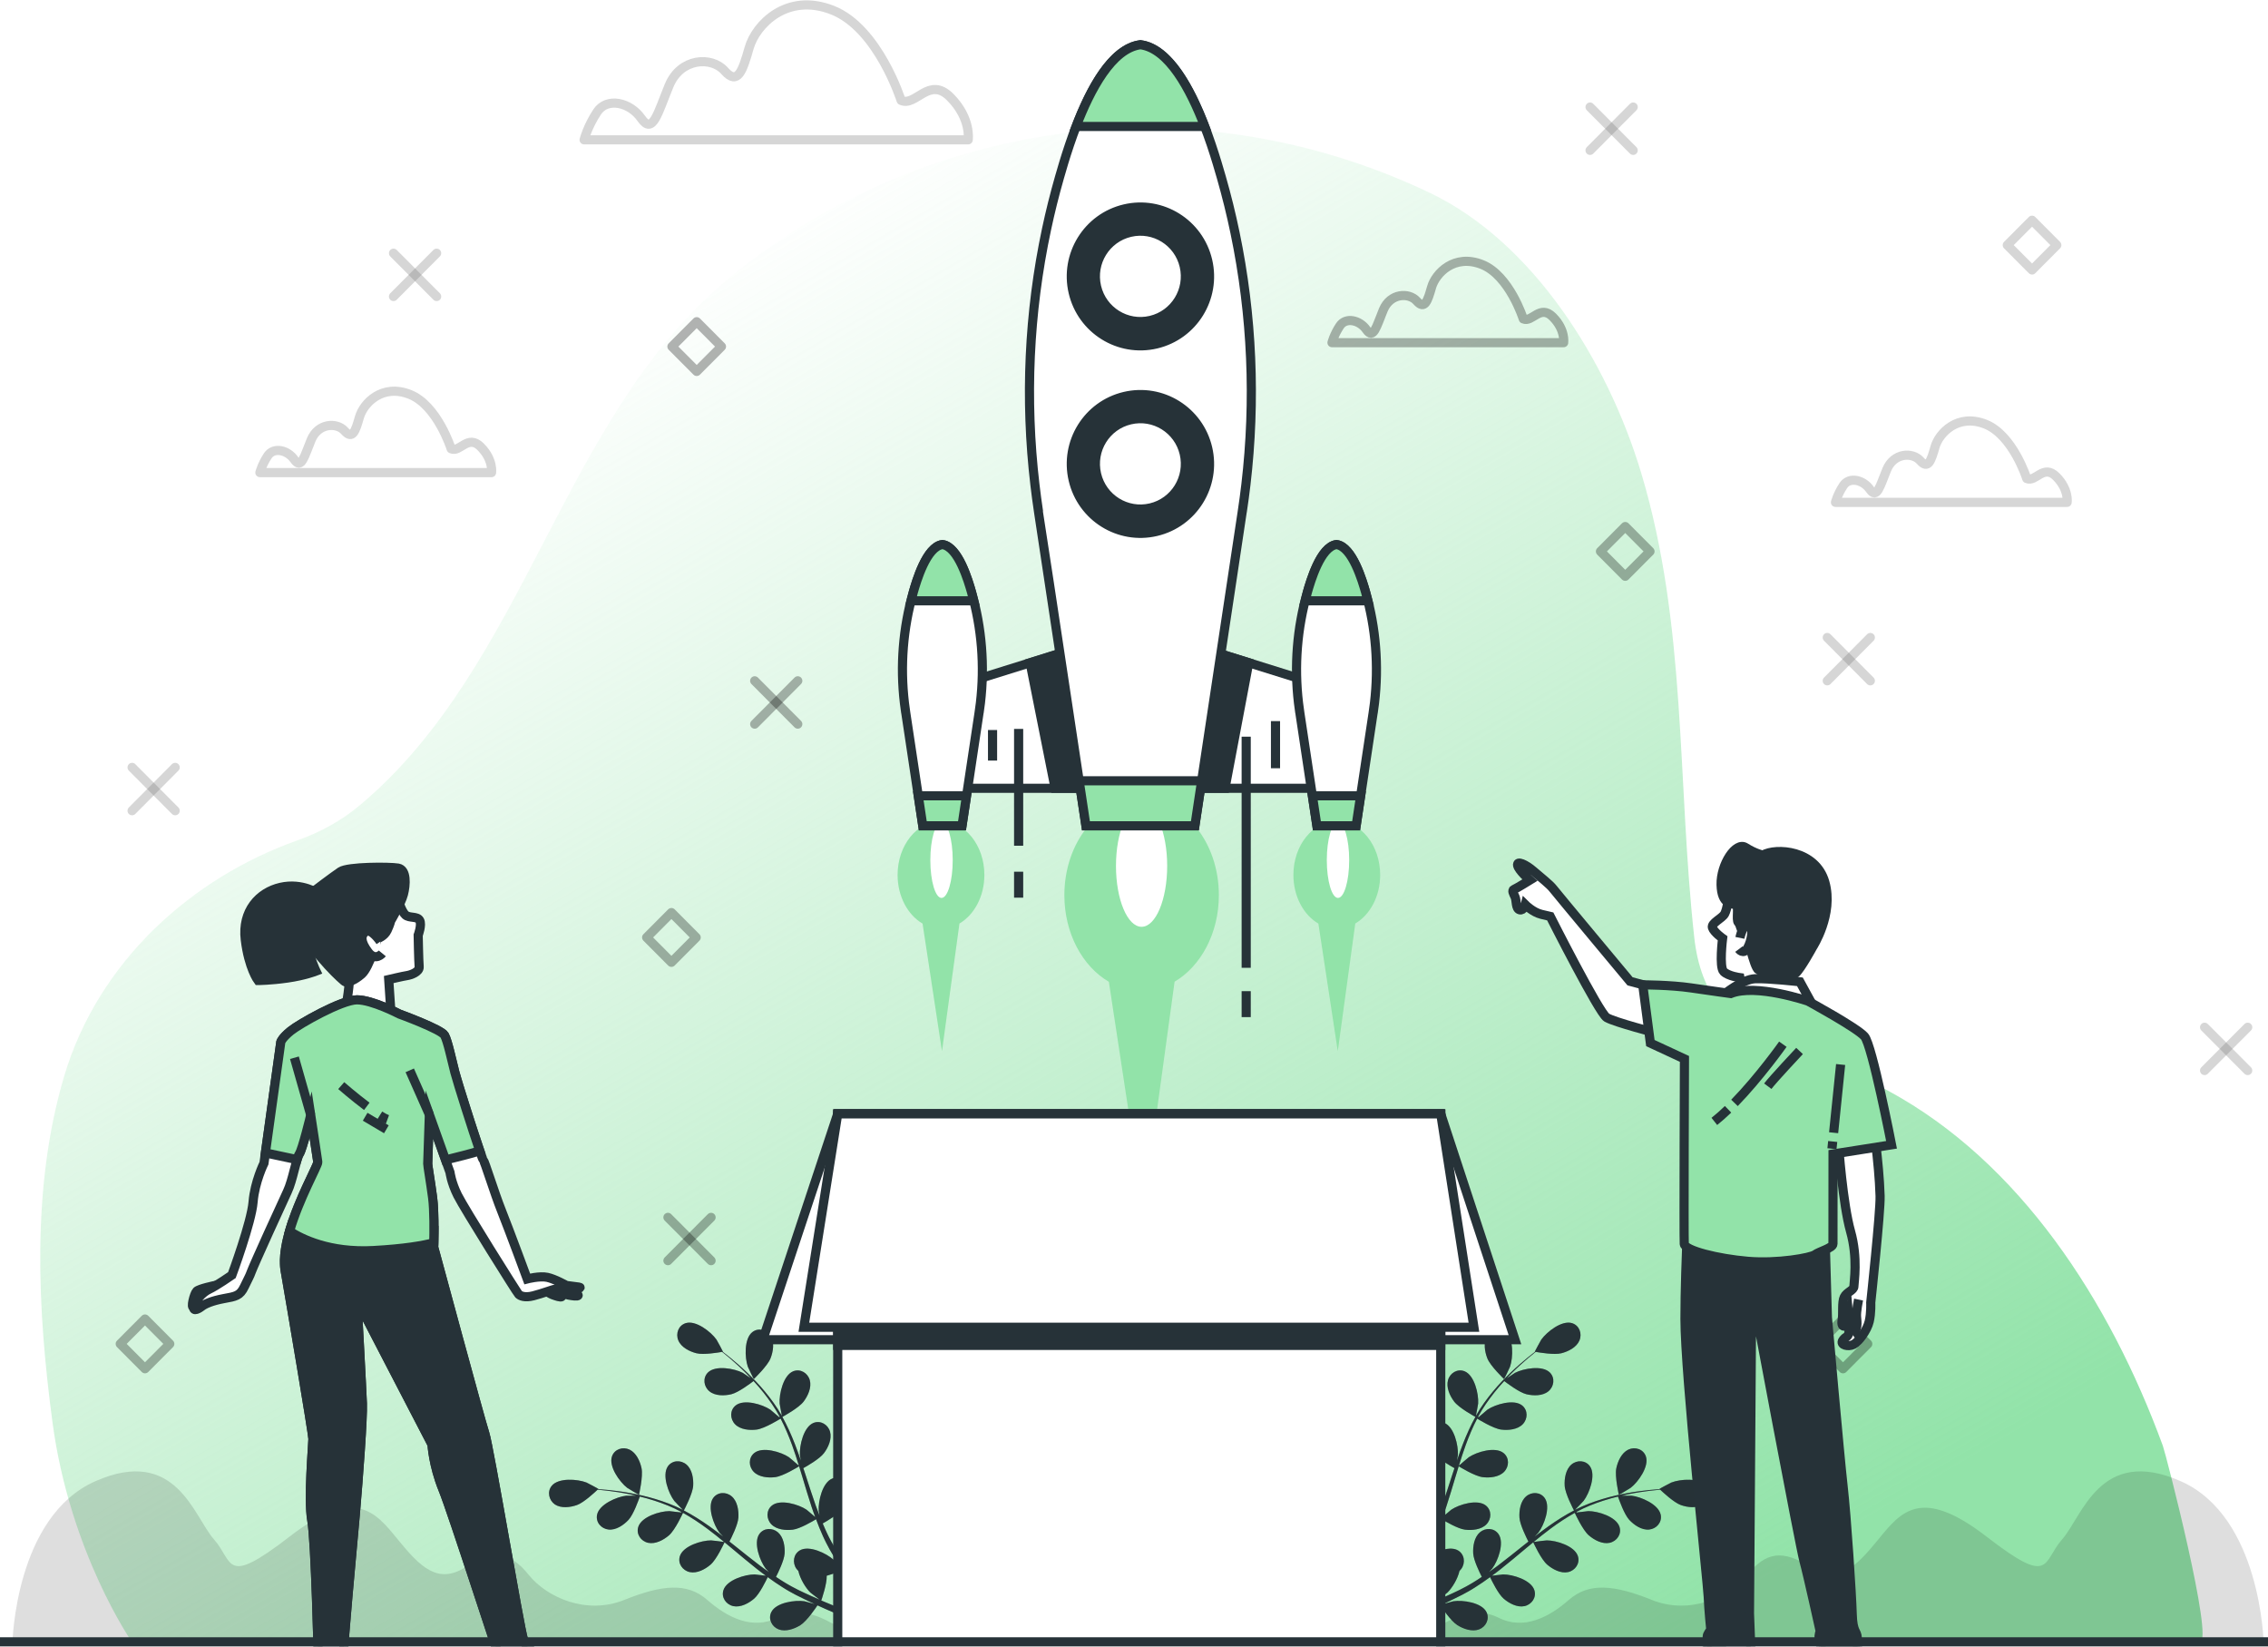 <svg width="248" height="180" viewBox="0 0 248 180" fill="none" xmlns="http://www.w3.org/2000/svg">
<g id="Frame" clip-path="url(#clip0_3717_3080)">
<g id="Group">
<path id="Vector" d="M5.744 155.517C4.087 143.119 3.422 129.865 6.98 117.769C10.729 105.026 21.076 95.942 32.464 91.888C34.992 90.986 37.276 89.766 39.386 87.994C57.557 72.746 61.358 45.838 79.362 30.706C89.882 21.864 102.772 16.417 115.916 14.629C129.617 12.765 143.762 15.056 156.404 21.108C167.574 26.455 175.77 39.383 179.478 51.761C184.464 68.398 183.379 85.381 185.265 102.501C186.678 115.341 198.04 114.673 206.505 119.263C220.867 127.05 230.668 142.145 236.502 158.053C236.853 159.012 242.118 179.482 240.557 179.482H14.415C14.415 179.482 7.644 169.718 5.744 155.517Z" fill="url(#paint0_linear_3717_3080)"/>
</g>
<path id="Vector_2" opacity="0.3" d="M49.334 49.063C49.334 49.063 47.825 44.3 44.805 43.112C41.785 41.92 39.74 44.086 39.306 45.6C38.873 47.114 38.552 48.088 37.69 47.114C36.828 46.14 34.778 46.248 34.024 48.088C33.27 49.928 32.945 51.334 32.191 50.255C31.437 49.172 29.929 48.849 29.279 49.824C28.634 50.798 28.417 51.664 28.417 51.664H53.749C53.749 51.664 53.966 50.259 52.562 48.849C51.166 47.44 50.304 49.494 49.334 49.063Z" stroke="#757575" stroke-miterlimit="10" stroke-linecap="round" stroke-linejoin="round"/>
<path id="Vector_3" opacity="0.3" d="M166.566 34.862C166.566 34.862 165.058 30.099 162.038 28.911C159.018 27.719 156.972 29.885 156.539 31.399C156.106 32.913 155.785 33.887 154.922 32.913C154.06 31.939 152.011 32.047 151.257 33.887C150.503 35.727 150.178 37.133 149.424 36.053C148.67 34.97 147.161 34.648 146.512 35.619C145.866 36.593 145.649 37.459 145.649 37.459H170.982C170.982 37.459 171.198 36.053 169.795 34.644C168.399 33.239 167.537 35.292 166.566 34.862Z" stroke="black" stroke-miterlimit="10" stroke-linecap="round" stroke-linejoin="round"/>
<path id="Vector_4" opacity="0.3" d="M221.62 52.316C221.62 52.316 220.112 47.553 217.092 46.365C214.072 45.173 212.026 47.34 211.593 48.853C211.16 50.367 210.839 51.342 209.977 50.367C209.114 49.393 207.065 49.502 206.311 51.342C205.557 53.182 205.232 54.587 204.478 53.508C203.724 52.425 202.216 52.103 201.566 53.077C200.92 54.051 200.704 54.917 200.704 54.917H226.036C226.036 54.917 226.253 53.512 224.849 52.103C223.453 50.694 222.591 52.751 221.62 52.316Z" stroke="#757575" stroke-miterlimit="10" stroke-linecap="round" stroke-linejoin="round"/>
<path id="Vector_5" opacity="0.3" d="M98.534 10.977C98.534 10.977 96.031 3.081 91.03 1.108C86.024 -0.864 82.631 2.723 81.917 5.236C81.203 7.748 80.666 9.363 79.238 7.748C77.81 6.133 74.413 6.315 73.162 9.363C71.91 12.411 71.373 14.746 70.125 12.95C68.874 11.154 66.371 10.619 65.3 12.233C64.23 13.848 63.873 15.285 63.873 15.285H105.87C105.87 15.285 106.227 12.954 103.905 10.619C101.582 8.283 100.143 11.694 98.534 10.977Z" stroke="#757575" stroke-miterlimit="10" stroke-linecap="round" stroke-linejoin="round"/>
<g id="Group_2">
<path id="Vector_6" opacity="0.13" d="M1.364 179.599C1.364 179.599 1.641 165.78 10.448 161.915C19.256 158.045 21.185 165.784 23.387 168.272C25.589 170.761 24.49 173.523 31.646 167.994C38.801 162.466 41.003 165.232 43.482 168.272C45.96 171.312 47.885 173.245 50.914 171.312C53.942 169.38 55.791 169.641 57.796 172.142C59.802 174.642 64.129 176.563 68.257 174.904C72.384 173.245 75.139 172.971 77.341 174.904C79.543 176.836 82.294 178.222 85.05 176.836C87.801 175.455 90.28 177.114 91.383 177.666C92.486 178.218 96.064 179.599 96.064 179.599H1.364Z" fill="black"/>
<path id="Vector_7" opacity="0.13" d="M247.521 179.599C247.521 179.599 247.244 165.78 238.436 161.915C229.628 158.045 227.699 165.784 225.497 168.272C223.295 170.761 224.394 173.523 217.239 167.994C210.083 162.466 207.882 165.232 205.403 168.272C202.924 171.312 200.999 173.245 197.971 171.312C194.943 169.38 193.094 169.641 191.088 172.142C189.083 174.642 184.755 176.563 180.628 174.904C176.501 173.245 173.745 172.971 171.543 174.904C169.341 176.836 166.59 178.222 163.835 176.836C161.083 175.455 158.604 177.114 157.501 177.666C156.398 178.218 152.821 179.599 152.821 179.599H247.521Z" fill="black"/>
</g>
<g id="Group_3">
<path id="Vector_8" opacity="0.3" d="M43.028 27.679L47.745 32.414" stroke="#757575" stroke-miterlimit="10" stroke-linecap="round" stroke-linejoin="round"/>
<path id="Vector_9" opacity="0.3" d="M47.745 27.679L43.028 32.414" stroke="#757575" stroke-miterlimit="10" stroke-linecap="round" stroke-linejoin="round"/>
</g>
<g id="Group_4">
<path id="Vector_10" opacity="0.3" d="M82.523 74.425L87.236 79.16" stroke="black" stroke-miterlimit="10" stroke-linecap="round" stroke-linejoin="round"/>
<path id="Vector_11" opacity="0.3" d="M87.236 74.425L82.523 79.16" stroke="black" stroke-miterlimit="10" stroke-linecap="round" stroke-linejoin="round"/>
</g>
<g id="Group_5">
<path id="Vector_12" opacity="0.3" d="M173.867 11.702L178.584 16.437" stroke="#757575" stroke-miterlimit="10" stroke-linecap="round" stroke-linejoin="round"/>
<path id="Vector_13" opacity="0.3" d="M178.584 11.702L173.867 16.437" stroke="#757575" stroke-miterlimit="10" stroke-linecap="round" stroke-linejoin="round"/>
</g>
<g id="Group_6">
<path id="Vector_14" opacity="0.3" d="M241.065 112.297L245.782 117.028" stroke="#757575" stroke-miterlimit="10" stroke-linecap="round" stroke-linejoin="round"/>
<path id="Vector_15" opacity="0.3" d="M245.782 112.297L241.065 117.028" stroke="#757575" stroke-miterlimit="10" stroke-linecap="round" stroke-linejoin="round"/>
</g>
<g id="Group_7">
<path id="Vector_16" opacity="0.3" d="M73.037 133.082L77.754 137.813" stroke="black" stroke-miterlimit="10" stroke-linecap="round" stroke-linejoin="round"/>
<path id="Vector_17" opacity="0.3" d="M77.754 133.082L73.037 137.813" stroke="black" stroke-miterlimit="10" stroke-linecap="round" stroke-linejoin="round"/>
</g>
<g id="Group_8">
<path id="Vector_18" opacity="0.3" d="M14.443 83.891L19.156 88.626" stroke="#757575" stroke-miterlimit="10" stroke-linecap="round" stroke-linejoin="round"/>
<path id="Vector_19" opacity="0.3" d="M19.156 83.891L14.443 88.626" stroke="#757575" stroke-miterlimit="10" stroke-linecap="round" stroke-linejoin="round"/>
</g>
<g id="Group_9">
<path id="Vector_20" opacity="0.3" d="M199.806 69.69L204.518 74.425" stroke="#757575" stroke-miterlimit="10" stroke-linecap="round" stroke-linejoin="round"/>
<path id="Vector_21" opacity="0.3" d="M204.518 69.69L199.806 74.425" stroke="#757575" stroke-miterlimit="10" stroke-linecap="round" stroke-linejoin="round"/>
</g>
<path id="Vector_22" opacity="0.3" d="M76.182 35.167L73.474 37.886L76.182 40.604L78.891 37.886L76.182 35.167Z" stroke="black" stroke-miterlimit="10" stroke-linecap="round" stroke-linejoin="round"/>
<path id="Vector_23" opacity="0.3" d="M177.715 57.56L175.006 60.279L177.715 62.998L180.423 60.279L177.715 57.56Z" stroke="black" stroke-miterlimit="10" stroke-linecap="round" stroke-linejoin="round"/>
<path id="Vector_24" opacity="0.3" d="M15.855 144.192L13.147 146.911L15.855 149.63L18.564 146.911L15.855 144.192Z" stroke="black" stroke-miterlimit="10" stroke-linecap="round" stroke-linejoin="round"/>
<path id="Vector_25" opacity="0.3" d="M73.418 99.761L70.71 102.48L73.418 105.199L76.126 102.48L73.418 99.761Z" stroke="black" stroke-miterlimit="10" stroke-linecap="round" stroke-linejoin="round"/>
<path id="Vector_26" opacity="0.3" d="M201.528 144.194L198.819 146.913L201.528 149.631L204.236 146.913L201.528 144.194Z" stroke="black" stroke-miterlimit="10" stroke-linecap="round" stroke-linejoin="round"/>
<path id="Vector_27" opacity="0.3" d="M222.199 24.075L219.49 26.794L222.199 29.513L224.907 26.794L222.199 24.075Z" stroke="#757575" stroke-miterlimit="10" stroke-linecap="round" stroke-linejoin="round"/>
<g id="Group_10">
<path id="Vector_28" d="M69.873 163.408C69.869 163.429 68.653 162.7 68.581 162.647C67.755 162.015 66.531 160.3 66.921 159.201C67.201 158.408 68.112 158.126 68.838 158.468C69.58 158.822 69.993 159.748 70.153 160.513C70.338 161.407 69.873 163.408 69.873 163.408Z" fill="#263238"/>
<path id="Vector_29" d="M84.255 148.495C83.919 149.344 82.431 150.753 82.431 150.757C82.415 150.774 81.801 149.493 81.773 149.409C81.432 148.422 81.352 146.316 82.282 145.612C82.952 145.104 83.866 145.374 84.284 146.063C84.709 146.767 84.54 147.77 84.255 148.495Z" fill="#263238"/>
<path id="Vector_30" d="M60.327 162.43C61.061 161.524 63.155 161.685 64.125 162.064C64.21 162.096 65.461 162.76 65.445 162.776C65.445 162.776 65.429 162.788 65.429 162.792C65.758 162.817 66.115 162.845 66.5 162.881C67.214 162.957 68.02 163.054 68.886 163.215C69.756 163.376 70.695 163.574 71.666 163.871C72.64 164.169 73.647 164.532 74.642 165.039C74.654 165.043 74.666 165.051 74.674 165.059C74.429 164.822 73.771 164.129 73.723 164.069C73.094 163.239 72.364 161.262 73.025 160.304C73.507 159.612 74.457 159.579 75.067 160.107C75.692 160.642 75.845 161.649 75.797 162.426C75.741 163.304 74.85 164.987 74.778 165.12C75.716 165.611 76.643 166.195 77.546 166.835C78.063 167.201 78.572 167.588 79.078 167.978C78.873 167.765 78.693 167.572 78.668 167.544C78.039 166.714 77.309 164.737 77.971 163.779C78.452 163.086 79.403 163.054 80.012 163.582C80.638 164.117 80.79 165.124 80.742 165.901C80.694 166.69 79.96 168.139 79.763 168.522C79.956 168.675 80.148 168.824 80.341 168.977C81.263 169.714 82.178 170.451 83.097 171.147C83.421 171.393 83.75 171.622 84.075 171.852C83.895 171.663 83.742 171.501 83.722 171.473C83.093 170.644 82.362 168.667 83.024 167.709C83.502 167.016 84.456 166.984 85.066 167.511C85.688 168.047 85.844 169.053 85.796 169.831C85.748 170.583 85.086 171.928 84.853 172.383C85.194 172.609 85.539 172.838 85.88 173.04C86.117 173.172 86.337 173.317 86.582 173.442C86.823 173.567 87.059 173.692 87.296 173.813C87.757 174.034 88.234 174.264 88.692 174.465C89.008 174.61 89.313 174.739 89.618 174.872C89.293 174.63 88.663 174.147 88.615 174.099C88.118 173.615 87.504 172.641 87.296 171.735C87.224 171.663 87.155 171.586 87.095 171.506C86.626 170.849 86.742 169.899 87.472 169.48C88.483 168.9 90.38 169.806 91.146 170.511C91.19 170.551 91.632 171.059 91.908 171.381C91.776 171.167 91.648 170.958 91.511 170.736C91.246 170.298 90.994 169.851 90.717 169.376C90.593 169.142 90.468 168.9 90.34 168.663C90.208 168.425 90.103 168.164 89.979 167.91C89.71 167.318 89.466 166.706 89.233 166.082C88.852 166.315 87.476 167.121 86.702 167.221C85.932 167.318 84.921 167.229 84.348 166.638C83.786 166.058 83.758 165.104 84.412 164.58C85.323 163.851 87.336 164.459 88.198 165.039C88.25 165.075 88.828 165.559 89.137 165.832C89 165.458 88.86 165.083 88.736 164.701C88.371 163.594 88.038 162.458 87.697 161.327C87.593 160.981 87.484 160.638 87.38 160.292C87.244 160.377 85.635 161.371 84.769 161.48C83.999 161.576 82.988 161.488 82.415 160.896C81.853 160.316 81.825 159.362 82.479 158.838C83.389 158.11 85.403 158.718 86.265 159.297C86.329 159.342 87.156 160.042 87.356 160.228C87.123 159.471 86.883 158.718 86.614 157.981C86.245 156.97 85.832 155.996 85.359 155.082C85.294 155.122 83.618 156.169 82.731 156.282C81.961 156.378 80.951 156.29 80.377 155.698C79.816 155.118 79.787 154.164 80.445 153.64C81.356 152.912 83.369 153.52 84.231 154.099C84.288 154.136 84.917 154.671 85.21 154.929C85.238 154.905 85.234 154.909 85.262 154.889C84.745 153.918 84.119 153.04 83.498 152.251C83.137 151.792 82.768 151.374 82.399 150.975C82.106 151.2 80.758 152.223 79.972 152.416C79.218 152.598 78.203 152.618 77.57 152.094C76.948 151.583 76.816 150.637 77.409 150.041C78.235 149.215 80.301 149.598 81.223 150.077C81.276 150.101 81.753 150.423 82.102 150.665C81.933 150.488 81.761 150.303 81.596 150.133C80.975 149.505 80.369 148.97 79.828 148.499C79.519 148.233 79.234 147.999 78.961 147.786C78.56 147.858 76.932 148.132 76.162 147.939C75.408 147.75 74.501 147.303 74.176 146.542C73.859 145.797 74.176 144.899 74.979 144.645C76.09 144.295 77.746 145.592 78.348 146.445C78.4 146.518 79.078 147.766 79.058 147.77C79.058 147.77 79.037 147.774 79.034 147.774C79.298 147.975 79.575 148.197 79.876 148.442C80.429 148.901 81.047 149.425 81.685 150.041C82.322 150.657 82.996 151.341 83.642 152.126C84.292 152.916 84.933 153.773 85.483 154.748C85.491 154.76 85.495 154.772 85.499 154.784C85.427 154.45 85.258 153.508 85.25 153.431C85.182 152.388 85.655 150.335 86.738 149.904C87.516 149.594 88.331 150.093 88.547 150.87C88.772 151.663 88.351 152.585 87.881 153.21C87.356 153.91 85.683 154.82 85.551 154.893C86.064 155.823 86.514 156.821 86.919 157.86C87.147 158.452 87.364 159.056 87.569 159.664C87.516 159.374 87.468 159.112 87.468 159.076C87.4 158.033 87.873 155.98 88.956 155.549C89.734 155.239 90.549 155.738 90.765 156.515C90.99 157.308 90.569 158.23 90.099 158.855C89.626 159.487 88.218 160.292 87.841 160.497C87.918 160.731 87.998 160.964 88.074 161.198C88.439 162.321 88.796 163.445 89.181 164.536C89.317 164.918 89.466 165.293 89.61 165.667C89.562 165.41 89.526 165.188 89.522 165.156C89.454 164.113 89.927 162.06 91.01 161.629C91.788 161.319 92.602 161.818 92.819 162.595C93.043 163.388 92.622 164.31 92.153 164.934C91.7 165.538 90.408 166.291 89.963 166.541C90.124 166.919 90.284 167.298 90.46 167.66C90.585 167.902 90.685 168.148 90.825 168.381C90.958 168.619 91.086 168.852 91.214 169.086C91.479 169.525 91.752 169.98 92.021 170.402C92.205 170.696 92.386 170.974 92.57 171.256C92.43 170.873 92.173 170.124 92.161 170.06C91.936 169.041 92.097 166.94 93.1 166.348C93.822 165.921 94.7 166.291 95.037 167.028C95.378 167.777 95.101 168.755 94.732 169.44C94.327 170.197 92.879 171.312 92.698 171.449C93.003 171.912 93.3 172.359 93.589 172.778C94.475 174.062 95.269 175.125 95.879 175.914L95.181 176.273C94.596 175.476 93.846 174.425 93.019 173.168C92.71 172.701 92.39 172.194 92.061 171.671C91.924 171.727 91.158 172.049 90.4 172.258C90.432 173.14 89.875 174.755 89.803 174.964C90.308 175.182 90.805 175.391 91.275 175.576C92.434 176.043 93.465 176.422 94.311 176.716L93.396 177.187C92.686 176.913 91.884 176.591 91.01 176.216C90.493 175.999 89.947 175.753 89.389 175.496C89.265 175.685 88.246 177.207 87.52 177.662C86.863 178.073 85.908 178.415 85.142 178.121C84.392 177.831 83.967 176.977 84.344 176.224C84.869 175.182 86.947 174.888 87.974 175.049C88.034 175.057 88.68 175.234 89.085 175.355C88.856 175.25 88.635 175.149 88.403 175.037C87.942 174.819 87.484 174.586 86.995 174.34C86.762 174.211 86.526 174.082 86.289 173.954C86.052 173.829 85.816 173.668 85.575 173.523C85.026 173.18 84.484 172.802 83.947 172.411C83.754 172.818 83.056 174.252 82.463 174.763C81.873 175.27 80.983 175.753 80.181 175.58C79.394 175.407 78.845 174.63 79.106 173.829C79.467 172.717 81.476 172.109 82.519 172.113C82.583 172.113 83.329 172.202 83.738 172.254C83.417 172.017 83.097 171.783 82.78 171.53C81.865 170.805 80.963 170.048 80.06 169.291C79.784 169.061 79.507 168.832 79.226 168.602C79.158 168.747 78.364 170.471 77.702 171.042C77.112 171.55 76.222 172.033 75.42 171.86C74.634 171.687 74.084 170.91 74.345 170.108C74.706 168.997 76.715 168.389 77.754 168.393C77.834 168.393 78.905 168.518 79.178 168.566C78.564 168.063 77.951 167.568 77.325 167.105C76.463 166.464 75.58 165.885 74.686 165.385C74.654 165.454 73.832 167.254 73.154 167.841C72.564 168.349 71.674 168.832 70.871 168.659C70.085 168.486 69.536 167.709 69.797 166.907C70.157 165.796 72.167 165.188 73.206 165.192C73.274 165.192 74.092 165.289 74.477 165.341C74.489 165.305 74.485 165.313 74.497 165.277C73.531 164.753 72.532 164.367 71.577 164.057C71.024 163.875 70.486 163.731 69.961 163.602C69.841 163.952 69.279 165.55 68.73 166.146C68.2 166.718 67.366 167.294 66.548 167.209C65.746 167.125 65.116 166.412 65.288 165.587C65.525 164.443 67.458 163.618 68.493 163.505C68.549 163.501 69.127 163.501 69.548 163.509C69.307 163.457 69.063 163.396 68.834 163.348C67.972 163.167 67.169 163.058 66.464 162.966C66.058 162.917 65.694 162.881 65.349 162.849C65.052 163.131 63.844 164.258 63.094 164.528C62.364 164.789 61.358 164.914 60.672 164.463C60.03 164.008 59.797 163.082 60.327 162.43Z" fill="#263238"/>
<path id="Vector_31" opacity="0.3" d="M84.255 148.495C83.919 149.344 82.431 150.753 82.431 150.757C82.415 150.774 81.801 149.493 81.773 149.409C81.432 148.422 81.352 146.316 82.282 145.612C82.952 145.104 83.866 145.374 84.284 146.063C84.709 146.767 84.54 147.77 84.255 148.495Z" fill="#263238"/>
<path id="Vector_32" opacity="0.3" d="M69.873 163.408C69.869 163.429 68.653 162.7 68.581 162.647C67.755 162.015 66.531 160.3 66.921 159.201C67.201 158.408 68.112 158.126 68.838 158.468C69.58 158.822 69.993 159.748 70.153 160.513C70.338 161.407 69.873 163.408 69.873 163.408Z" fill="#263238"/>
<path id="Vector_33" opacity="0.3" d="M60.327 162.43C61.061 161.524 63.155 161.685 64.125 162.064C64.21 162.096 65.461 162.76 65.445 162.776C65.445 162.776 65.429 162.788 65.429 162.792C65.758 162.817 66.115 162.845 66.5 162.881C67.214 162.957 68.02 163.054 68.886 163.215C69.756 163.376 70.695 163.574 71.666 163.871C72.64 164.169 73.647 164.532 74.642 165.039C74.654 165.043 74.666 165.051 74.674 165.059C74.429 164.822 73.771 164.129 73.723 164.069C73.094 163.239 72.364 161.262 73.025 160.304C73.507 159.612 74.457 159.579 75.067 160.107C75.692 160.642 75.845 161.649 75.797 162.426C75.741 163.304 74.85 164.987 74.778 165.12C75.716 165.611 76.643 166.195 77.546 166.835C78.063 167.201 78.572 167.588 79.078 167.978C78.873 167.765 78.693 167.572 78.668 167.544C78.039 166.714 77.309 164.737 77.971 163.779C78.452 163.086 79.403 163.054 80.012 163.582C80.638 164.117 80.79 165.124 80.742 165.901C80.694 166.69 79.96 168.139 79.763 168.522C79.956 168.675 80.148 168.824 80.341 168.977C81.263 169.714 82.178 170.451 83.097 171.147C83.421 171.393 83.75 171.622 84.075 171.852C83.895 171.663 83.742 171.501 83.722 171.473C83.093 170.644 82.362 168.667 83.024 167.709C83.502 167.016 84.456 166.984 85.066 167.511C85.688 168.047 85.844 169.053 85.796 169.831C85.748 170.583 85.086 171.928 84.853 172.383C85.194 172.609 85.539 172.838 85.88 173.04C86.117 173.172 86.337 173.317 86.582 173.442C86.823 173.567 87.059 173.692 87.296 173.813C87.757 174.034 88.234 174.264 88.692 174.465C89.008 174.61 89.313 174.739 89.618 174.872C89.293 174.63 88.663 174.147 88.615 174.099C88.118 173.615 87.504 172.641 87.296 171.735C87.224 171.663 87.155 171.586 87.095 171.506C86.626 170.849 86.742 169.899 87.472 169.48C88.483 168.9 90.38 169.806 91.146 170.511C91.19 170.551 91.632 171.059 91.908 171.381C91.776 171.167 91.648 170.958 91.511 170.736C91.246 170.298 90.994 169.851 90.717 169.376C90.593 169.142 90.468 168.9 90.34 168.663C90.208 168.425 90.103 168.164 89.979 167.91C89.71 167.318 89.466 166.706 89.233 166.082C88.852 166.315 87.476 167.121 86.702 167.221C85.932 167.318 84.921 167.229 84.348 166.638C83.786 166.058 83.758 165.104 84.412 164.58C85.323 163.851 87.336 164.459 88.198 165.039C88.25 165.075 88.828 165.559 89.137 165.832C89 165.458 88.86 165.083 88.736 164.701C88.371 163.594 88.038 162.458 87.697 161.327C87.593 160.981 87.484 160.638 87.38 160.292C87.244 160.377 85.635 161.371 84.769 161.48C83.999 161.576 82.988 161.488 82.415 160.896C81.853 160.316 81.825 159.362 82.479 158.838C83.389 158.11 85.403 158.718 86.265 159.297C86.329 159.342 87.156 160.042 87.356 160.228C87.123 159.471 86.883 158.718 86.614 157.981C86.245 156.97 85.832 155.996 85.359 155.082C85.294 155.122 83.618 156.169 82.731 156.282C81.961 156.378 80.951 156.29 80.377 155.698C79.816 155.118 79.787 154.164 80.445 153.64C81.356 152.912 83.369 153.52 84.231 154.099C84.288 154.136 84.917 154.671 85.21 154.929C85.238 154.905 85.234 154.909 85.262 154.889C84.745 153.918 84.119 153.04 83.498 152.251C83.137 151.792 82.768 151.374 82.399 150.975C82.106 151.2 80.758 152.223 79.972 152.416C79.218 152.598 78.203 152.618 77.57 152.094C76.948 151.583 76.816 150.637 77.409 150.041C78.235 149.215 80.301 149.598 81.223 150.077C81.276 150.101 81.753 150.423 82.102 150.665C81.933 150.488 81.761 150.303 81.596 150.133C80.975 149.505 80.369 148.97 79.828 148.499C79.519 148.233 79.234 147.999 78.961 147.786C78.56 147.858 76.932 148.132 76.162 147.939C75.408 147.75 74.501 147.303 74.176 146.542C73.859 145.797 74.176 144.899 74.979 144.645C76.09 144.295 77.746 145.592 78.348 146.445C78.4 146.518 79.078 147.766 79.058 147.77C79.058 147.77 79.037 147.774 79.034 147.774C79.298 147.975 79.575 148.197 79.876 148.442C80.429 148.901 81.047 149.425 81.685 150.041C82.322 150.657 82.996 151.341 83.642 152.126C84.292 152.916 84.933 153.773 85.483 154.748C85.491 154.76 85.495 154.772 85.499 154.784C85.427 154.45 85.258 153.508 85.25 153.431C85.182 152.388 85.655 150.335 86.738 149.904C87.516 149.594 88.331 150.093 88.547 150.87C88.772 151.663 88.351 152.585 87.881 153.21C87.356 153.91 85.683 154.82 85.551 154.893C86.064 155.823 86.514 156.821 86.919 157.86C87.147 158.452 87.364 159.056 87.569 159.664C87.516 159.374 87.468 159.112 87.468 159.076C87.4 158.033 87.873 155.98 88.956 155.549C89.734 155.239 90.549 155.738 90.765 156.515C90.99 157.308 90.569 158.23 90.099 158.855C89.626 159.487 88.218 160.292 87.841 160.497C87.918 160.731 87.998 160.964 88.074 161.198C88.439 162.321 88.796 163.445 89.181 164.536C89.317 164.918 89.466 165.293 89.61 165.667C89.562 165.41 89.526 165.188 89.522 165.156C89.454 164.113 89.927 162.06 91.01 161.629C91.788 161.319 92.602 161.818 92.819 162.595C93.043 163.388 92.622 164.31 92.153 164.934C91.7 165.538 90.408 166.291 89.963 166.541C90.124 166.919 90.284 167.298 90.46 167.66C90.585 167.902 90.685 168.148 90.825 168.381C90.958 168.619 91.086 168.852 91.214 169.086C91.479 169.525 91.752 169.98 92.021 170.402C92.205 170.696 92.386 170.974 92.57 171.256C92.43 170.873 92.173 170.124 92.161 170.06C91.936 169.041 92.097 166.94 93.1 166.348C93.822 165.921 94.7 166.291 95.037 167.028C95.378 167.777 95.101 168.755 94.732 169.44C94.327 170.197 92.879 171.312 92.698 171.449C93.003 171.912 93.3 172.359 93.589 172.778C94.475 174.062 95.269 175.125 95.879 175.914L95.181 176.273C94.596 175.476 93.846 174.425 93.019 173.168C92.71 172.701 92.39 172.194 92.061 171.671C91.924 171.727 91.158 172.049 90.4 172.258C90.432 173.14 89.875 174.755 89.803 174.964C90.308 175.182 90.805 175.391 91.275 175.576C92.434 176.043 93.465 176.422 94.311 176.716L93.396 177.187C92.686 176.913 91.884 176.591 91.01 176.216C90.493 175.999 89.947 175.753 89.389 175.496C89.265 175.685 88.246 177.207 87.52 177.662C86.863 178.073 85.908 178.415 85.142 178.121C84.392 177.831 83.967 176.977 84.344 176.224C84.869 175.182 86.947 174.888 87.974 175.049C88.034 175.057 88.68 175.234 89.085 175.355C88.856 175.25 88.635 175.149 88.403 175.037C87.942 174.819 87.484 174.586 86.995 174.34C86.762 174.211 86.526 174.082 86.289 173.954C86.052 173.829 85.816 173.668 85.575 173.523C85.026 173.18 84.484 172.802 83.947 172.411C83.754 172.818 83.056 174.252 82.463 174.763C81.873 175.27 80.983 175.753 80.181 175.58C79.394 175.407 78.845 174.63 79.106 173.829C79.467 172.717 81.476 172.109 82.519 172.113C82.583 172.113 83.329 172.202 83.738 172.254C83.417 172.017 83.097 171.783 82.78 171.53C81.865 170.805 80.963 170.048 80.06 169.291C79.784 169.061 79.507 168.832 79.226 168.602C79.158 168.747 78.364 170.471 77.702 171.042C77.112 171.55 76.222 172.033 75.42 171.86C74.634 171.687 74.084 170.91 74.345 170.108C74.706 168.997 76.715 168.389 77.754 168.393C77.834 168.393 78.905 168.518 79.178 168.566C78.564 168.063 77.951 167.568 77.325 167.105C76.463 166.464 75.58 165.885 74.686 165.385C74.654 165.454 73.832 167.254 73.154 167.841C72.564 168.349 71.674 168.832 70.871 168.659C70.085 168.486 69.536 167.709 69.797 166.907C70.157 165.796 72.167 165.188 73.206 165.192C73.274 165.192 74.092 165.289 74.477 165.341C74.489 165.305 74.485 165.313 74.497 165.277C73.531 164.753 72.532 164.367 71.577 164.057C71.024 163.875 70.486 163.731 69.961 163.602C69.841 163.952 69.279 165.55 68.73 166.146C68.2 166.718 67.366 167.294 66.548 167.209C65.746 167.125 65.116 166.412 65.288 165.587C65.525 164.443 67.458 163.618 68.493 163.505C68.549 163.501 69.127 163.501 69.548 163.509C69.307 163.457 69.063 163.396 68.834 163.348C67.972 163.167 67.169 163.058 66.464 162.966C66.058 162.917 65.694 162.881 65.349 162.849C65.052 163.131 63.844 164.258 63.094 164.528C62.364 164.789 61.358 164.914 60.672 164.463C60.03 164.008 59.797 163.082 60.327 162.43Z" fill="#263238"/>
</g>
<g id="Group_11">
<path id="Vector_34" d="M177.018 163.408C177.022 163.429 178.238 162.7 178.31 162.647C179.136 162.015 180.359 160.3 179.97 159.201C179.69 158.408 178.779 158.126 178.053 158.468C177.311 158.822 176.898 159.748 176.738 160.513C176.553 161.407 177.018 163.408 177.018 163.408Z" fill="#263238"/>
<path id="Vector_35" d="M162.636 148.495C162.972 149.344 164.461 150.753 164.461 150.757C164.477 150.774 165.09 149.493 165.118 149.409C165.459 148.422 165.539 146.316 164.609 145.612C163.939 145.104 163.025 145.374 162.608 146.063C162.186 146.767 162.351 147.77 162.636 148.495Z" fill="#263238"/>
<path id="Vector_36" d="M186.564 162.43C185.83 161.524 183.736 161.685 182.766 162.064C182.681 162.096 181.43 162.76 181.446 162.776C181.446 162.776 181.462 162.788 181.462 162.792C181.133 162.817 180.776 162.845 180.391 162.881C179.677 162.957 178.871 163.054 178.005 163.215C177.134 163.376 176.196 163.574 175.225 163.871C174.251 164.169 173.24 164.532 172.249 165.039C172.237 165.043 172.225 165.051 172.217 165.059C172.462 164.822 173.12 164.129 173.168 164.069C173.797 163.239 174.527 161.262 173.866 160.304C173.384 159.612 172.434 159.579 171.824 160.107C171.202 160.642 171.046 161.649 171.094 162.426C171.15 163.304 172.041 164.987 172.113 165.12C171.174 165.611 170.248 166.195 169.345 166.835C168.828 167.201 168.319 167.588 167.813 167.978C168.018 167.765 168.198 167.572 168.222 167.544C168.852 166.714 169.582 164.737 168.92 163.779C168.439 163.086 167.488 163.054 166.879 163.582C166.253 164.117 166.101 165.124 166.149 165.901C166.197 166.69 166.931 168.139 167.127 168.522C166.935 168.675 166.742 168.824 166.55 168.977C165.627 169.714 164.713 170.451 163.794 171.147C163.47 171.393 163.141 171.622 162.816 171.852C162.996 171.663 163.149 171.501 163.169 171.473C163.798 170.644 164.528 168.667 163.863 167.709C163.385 167.016 162.431 166.984 161.821 167.511C161.199 168.047 161.043 169.053 161.091 169.831C161.139 170.583 161.801 171.928 162.034 172.383C161.693 172.609 161.348 172.838 161.007 173.04C160.77 173.172 160.55 173.317 160.305 173.442C160.064 173.567 159.828 173.692 159.591 173.813C159.13 174.034 158.653 174.264 158.195 174.465C157.878 174.61 157.574 174.739 157.269 174.872C157.594 174.63 158.223 174.147 158.272 174.099C158.769 173.615 159.383 172.641 159.591 171.735C159.663 171.663 159.731 171.586 159.792 171.506C160.261 170.849 160.145 169.899 159.415 169.48C158.404 168.9 156.507 169.806 155.741 170.511C155.697 170.551 155.255 171.059 154.979 171.381C155.111 171.167 155.239 170.958 155.376 170.736C155.64 170.298 155.893 169.851 156.17 169.376C156.294 169.142 156.419 168.9 156.547 168.663C156.679 168.425 156.784 168.164 156.908 167.91C157.177 167.318 157.421 166.706 157.654 166.082C158.035 166.315 159.411 167.121 160.185 167.221C160.955 167.318 161.966 167.229 162.539 166.638C163.101 166.058 163.129 165.104 162.475 164.58C161.564 163.851 159.551 164.459 158.689 165.039C158.637 165.075 158.059 165.559 157.75 165.832C157.887 165.458 158.027 165.083 158.151 164.701C158.516 163.594 158.849 162.458 159.19 161.327C159.294 160.981 159.403 160.638 159.507 160.292C159.643 160.377 161.252 161.371 162.118 161.48C162.888 161.576 163.899 161.488 164.472 160.896C165.034 160.316 165.062 159.362 164.404 158.838C163.494 158.11 161.48 158.718 160.618 159.297C160.554 159.342 159.727 160.042 159.527 160.228C159.76 159.471 160 158.718 160.269 157.981C160.638 156.97 161.051 155.996 161.524 155.082C161.589 155.122 163.265 156.169 164.151 156.282C164.922 156.378 165.932 156.29 166.506 155.698C167.067 155.118 167.095 154.164 166.438 153.64C165.527 152.912 163.514 153.52 162.651 154.099C162.595 154.136 161.966 154.671 161.673 154.929C161.645 154.905 161.649 154.909 161.621 154.889C162.138 153.918 162.764 153.04 163.385 152.251C163.746 151.792 164.115 151.374 164.484 150.975C164.777 151.2 166.125 152.223 166.911 152.416C167.665 152.598 168.68 152.618 169.313 152.094C169.935 151.583 170.067 150.637 169.474 150.041C168.648 149.215 166.582 149.598 165.66 150.077C165.607 150.101 165.126 150.423 164.781 150.665C164.95 150.488 165.122 150.303 165.286 150.133C165.908 149.505 166.514 148.97 167.055 148.499C167.364 148.233 167.649 147.999 167.922 147.786C168.323 147.858 169.951 148.132 170.721 147.939C171.475 147.75 172.382 147.303 172.707 146.542C173.023 145.797 172.707 144.899 171.904 144.645C170.793 144.295 169.137 145.592 168.535 146.445C168.483 146.518 167.805 147.766 167.825 147.77C167.825 147.77 167.845 147.774 167.849 147.774C167.585 147.975 167.308 148.197 167.007 148.442C166.454 148.901 165.836 149.425 165.198 150.041C164.561 150.657 163.887 151.341 163.241 152.126C162.591 152.916 161.949 153.773 161.4 154.748C161.392 154.76 161.388 154.772 161.384 154.784C161.456 154.45 161.625 153.508 161.633 153.431C161.701 152.388 161.228 150.335 160.145 149.904C159.367 149.594 158.552 150.093 158.336 150.87C158.111 151.663 158.532 152.585 159.002 153.21C159.527 153.91 161.199 154.82 161.332 154.893C160.818 155.823 160.369 156.821 159.964 157.86C159.735 158.452 159.519 159.056 159.314 159.664C159.366 159.374 159.415 159.112 159.415 159.076C159.483 158.033 159.01 155.98 157.927 155.549C157.149 155.239 156.334 155.738 156.118 156.515C155.893 157.308 156.314 158.23 156.784 158.855C157.257 159.487 158.665 160.292 159.042 160.497C158.965 160.731 158.885 160.964 158.809 161.198C158.444 162.321 158.087 163.445 157.702 164.536C157.566 164.918 157.417 165.293 157.273 165.667C157.321 165.41 157.357 165.188 157.361 165.156C157.429 164.113 156.956 162.06 155.873 161.629C155.095 161.319 154.281 161.818 154.064 162.595C153.84 163.388 154.261 164.31 154.73 164.934C155.183 165.538 156.475 166.291 156.92 166.541C156.759 166.919 156.599 167.298 156.423 167.66C156.298 167.902 156.198 168.148 156.058 168.381C155.925 168.619 155.797 168.852 155.669 169.086C155.404 169.525 155.131 169.98 154.862 170.402C154.678 170.696 154.497 170.974 154.313 171.256C154.453 170.873 154.71 170.124 154.722 170.06C154.947 169.041 154.786 166.94 153.783 166.348C153.061 165.921 152.183 166.291 151.846 167.028C151.505 167.777 151.782 168.755 152.151 169.44C152.556 170.197 154.004 171.312 154.185 171.449C153.88 171.912 153.583 172.359 153.294 172.778C152.408 174.062 151.614 175.125 151.004 175.914L151.702 176.273C152.287 175.476 153.037 174.425 153.864 173.168C154.172 172.701 154.493 172.194 154.822 171.671C154.959 171.727 155.725 172.049 156.483 172.258C156.451 173.14 157.008 174.755 157.08 174.964C156.575 175.182 156.078 175.391 155.608 175.576C154.449 176.043 153.418 176.422 152.572 176.716L153.487 177.187C154.197 176.913 154.999 176.591 155.873 176.216C156.39 175.999 156.936 175.753 157.493 175.496C157.618 175.685 158.637 177.207 159.362 177.662C160.02 178.073 160.975 178.415 161.741 178.121C162.491 177.831 162.916 176.977 162.539 176.224C162.014 175.182 159.936 174.888 158.909 175.049C158.849 175.057 158.203 175.234 157.798 175.355C158.027 175.25 158.247 175.149 158.48 175.037C158.941 174.819 159.399 174.586 159.888 174.34C160.121 174.211 160.357 174.082 160.594 173.954C160.83 173.829 161.067 173.668 161.308 173.523C161.857 173.18 162.399 172.802 162.936 172.411C163.129 172.818 163.827 174.252 164.42 174.763C165.01 175.27 165.9 175.753 166.702 175.58C167.488 175.407 168.038 174.63 167.777 173.829C167.416 172.717 165.407 172.109 164.364 172.113C164.3 172.113 163.554 172.202 163.145 172.254C163.466 172.017 163.786 171.783 164.103 171.53C165.018 170.805 165.92 170.048 166.823 169.291C167.099 169.061 167.376 168.832 167.657 168.602C167.725 168.747 168.519 170.471 169.181 171.042C169.771 171.55 170.661 172.033 171.463 171.86C172.249 171.687 172.799 170.91 172.538 170.108C172.177 168.997 170.168 168.389 169.129 168.393C169.049 168.393 167.978 168.518 167.705 168.566C168.319 168.063 168.932 167.568 169.558 167.105C170.42 166.464 171.303 165.885 172.197 165.385C172.229 165.454 173.051 167.254 173.729 167.841C174.319 168.349 175.209 168.832 176.011 168.659C176.798 168.486 177.347 167.709 177.086 166.907C176.725 165.796 174.716 165.188 173.677 165.192C173.609 165.192 172.791 165.289 172.406 165.341C172.394 165.305 172.398 165.313 172.386 165.277C173.352 164.753 174.351 164.367 175.306 164.057C175.859 163.875 176.397 163.731 176.922 163.602C177.042 163.952 177.604 165.55 178.153 166.146C178.683 166.718 179.517 167.294 180.335 167.209C181.137 167.125 181.767 166.412 181.595 165.587C181.358 164.443 179.425 163.618 178.39 163.505C178.334 163.501 177.756 163.501 177.335 163.509C177.576 163.457 177.82 163.396 178.049 163.348C178.911 163.167 179.713 163.058 180.419 162.966C180.824 162.917 181.189 162.881 181.534 162.849C181.831 163.131 183.038 164.258 183.788 164.528C184.518 164.789 185.525 164.914 186.211 164.463C186.865 164.008 187.093 163.082 186.564 162.43Z" fill="#263238"/>
<path id="Vector_37" opacity="0.3" d="M162.636 148.495C162.972 149.344 164.461 150.753 164.461 150.757C164.477 150.774 165.09 149.493 165.118 149.409C165.459 148.422 165.539 146.316 164.609 145.612C163.939 145.104 163.025 145.374 162.608 146.063C162.186 146.767 162.351 147.77 162.636 148.495Z" fill="#263238"/>
<path id="Vector_38" opacity="0.3" d="M177.018 163.408C177.022 163.429 178.238 162.7 178.31 162.647C179.136 162.015 180.359 160.3 179.97 159.201C179.69 158.408 178.779 158.126 178.053 158.468C177.311 158.822 176.898 159.748 176.738 160.513C176.553 161.407 177.018 163.408 177.018 163.408Z" fill="#263238"/>
<path id="Vector_39" opacity="0.3" d="M186.564 162.43C185.83 161.524 183.736 161.685 182.766 162.064C182.681 162.096 181.43 162.76 181.446 162.776C181.446 162.776 181.462 162.788 181.462 162.792C181.133 162.817 180.776 162.845 180.391 162.881C179.677 162.957 178.871 163.054 178.005 163.215C177.134 163.376 176.196 163.574 175.225 163.871C174.251 164.169 173.24 164.532 172.249 165.039C172.237 165.043 172.225 165.051 172.217 165.059C172.462 164.822 173.12 164.129 173.168 164.069C173.797 163.239 174.527 161.262 173.866 160.304C173.384 159.612 172.434 159.579 171.824 160.107C171.202 160.642 171.046 161.649 171.094 162.426C171.15 163.304 172.041 164.987 172.113 165.12C171.174 165.611 170.248 166.195 169.345 166.835C168.828 167.201 168.319 167.588 167.813 167.978C168.018 167.765 168.198 167.572 168.222 167.544C168.852 166.714 169.582 164.737 168.92 163.779C168.439 163.086 167.488 163.054 166.879 163.582C166.253 164.117 166.101 165.124 166.149 165.901C166.197 166.69 166.931 168.139 167.127 168.522C166.935 168.675 166.742 168.824 166.55 168.977C165.627 169.714 164.713 170.451 163.794 171.147C163.47 171.393 163.141 171.622 162.816 171.852C162.996 171.663 163.149 171.501 163.169 171.473C163.798 170.644 164.528 168.667 163.863 167.709C163.385 167.016 162.431 166.984 161.821 167.511C161.199 168.047 161.043 169.053 161.091 169.831C161.139 170.583 161.801 171.928 162.034 172.383C161.693 172.609 161.348 172.838 161.007 173.04C160.77 173.172 160.55 173.317 160.305 173.442C160.064 173.567 159.828 173.692 159.591 173.813C159.13 174.034 158.653 174.264 158.195 174.465C157.878 174.61 157.574 174.739 157.269 174.872C157.594 174.63 158.223 174.147 158.272 174.099C158.769 173.615 159.383 172.641 159.591 171.735C159.663 171.663 159.731 171.586 159.792 171.506C160.261 170.849 160.145 169.899 159.415 169.48C158.404 168.9 156.507 169.806 155.741 170.511C155.697 170.551 155.255 171.059 154.979 171.381C155.111 171.167 155.239 170.958 155.376 170.736C155.64 170.298 155.893 169.851 156.17 169.376C156.294 169.142 156.419 168.9 156.547 168.663C156.679 168.425 156.784 168.164 156.908 167.91C157.177 167.318 157.421 166.706 157.654 166.082C158.035 166.315 159.411 167.121 160.185 167.221C160.955 167.318 161.966 167.229 162.539 166.638C163.101 166.058 163.129 165.104 162.475 164.58C161.564 163.851 159.551 164.459 158.689 165.039C158.637 165.075 158.059 165.559 157.75 165.832C157.887 165.458 158.027 165.083 158.151 164.701C158.516 163.594 158.849 162.458 159.19 161.327C159.294 160.981 159.403 160.638 159.507 160.292C159.643 160.377 161.252 161.371 162.118 161.48C162.888 161.576 163.899 161.488 164.472 160.896C165.034 160.316 165.062 159.362 164.404 158.838C163.494 158.11 161.48 158.718 160.618 159.297C160.554 159.342 159.727 160.042 159.527 160.228C159.76 159.471 160 158.718 160.269 157.981C160.638 156.97 161.051 155.996 161.524 155.082C161.589 155.122 163.265 156.169 164.151 156.282C164.922 156.378 165.932 156.29 166.506 155.698C167.067 155.118 167.095 154.164 166.438 153.64C165.527 152.912 163.514 153.52 162.651 154.099C162.595 154.136 161.966 154.671 161.673 154.929C161.645 154.905 161.649 154.909 161.621 154.889C162.138 153.918 162.764 153.04 163.385 152.251C163.746 151.792 164.115 151.374 164.484 150.975C164.777 151.2 166.125 152.223 166.911 152.416C167.665 152.598 168.68 152.618 169.313 152.094C169.935 151.583 170.067 150.637 169.474 150.041C168.648 149.215 166.582 149.598 165.66 150.077C165.607 150.101 165.126 150.423 164.781 150.665C164.95 150.488 165.122 150.303 165.286 150.133C165.908 149.505 166.514 148.97 167.055 148.499C167.364 148.233 167.649 147.999 167.922 147.786C168.323 147.858 169.951 148.132 170.721 147.939C171.475 147.75 172.382 147.303 172.707 146.542C173.023 145.797 172.707 144.899 171.904 144.645C170.793 144.295 169.137 145.592 168.535 146.445C168.483 146.518 167.805 147.766 167.825 147.77C167.825 147.77 167.845 147.774 167.849 147.774C167.585 147.975 167.308 148.197 167.007 148.442C166.454 148.901 165.836 149.425 165.198 150.041C164.561 150.657 163.887 151.341 163.241 152.126C162.591 152.916 161.949 153.773 161.4 154.748C161.392 154.76 161.388 154.772 161.384 154.784C161.456 154.45 161.625 153.508 161.633 153.431C161.701 152.388 161.228 150.335 160.145 149.904C159.367 149.594 158.552 150.093 158.336 150.87C158.111 151.663 158.532 152.585 159.002 153.21C159.527 153.91 161.199 154.82 161.332 154.893C160.818 155.823 160.369 156.821 159.964 157.86C159.735 158.452 159.519 159.056 159.314 159.664C159.366 159.374 159.415 159.112 159.415 159.076C159.483 158.033 159.01 155.98 157.927 155.549C157.149 155.239 156.334 155.738 156.118 156.515C155.893 157.308 156.314 158.23 156.784 158.855C157.257 159.487 158.665 160.292 159.042 160.497C158.965 160.731 158.885 160.964 158.809 161.198C158.444 162.321 158.087 163.445 157.702 164.536C157.566 164.918 157.417 165.293 157.273 165.667C157.321 165.41 157.357 165.188 157.361 165.156C157.429 164.113 156.956 162.06 155.873 161.629C155.095 161.319 154.281 161.818 154.064 162.595C153.84 163.388 154.261 164.31 154.73 164.934C155.183 165.538 156.475 166.291 156.92 166.541C156.759 166.919 156.599 167.298 156.423 167.66C156.298 167.902 156.198 168.148 156.058 168.381C155.925 168.619 155.797 168.852 155.669 169.086C155.404 169.525 155.131 169.98 154.862 170.402C154.678 170.696 154.497 170.974 154.313 171.256C154.453 170.873 154.71 170.124 154.722 170.06C154.947 169.041 154.786 166.94 153.783 166.348C153.061 165.921 152.183 166.291 151.846 167.028C151.505 167.777 151.782 168.755 152.151 169.44C152.556 170.197 154.004 171.312 154.185 171.449C153.88 171.912 153.583 172.359 153.294 172.778C152.408 174.062 151.614 175.125 151.004 175.914L151.702 176.273C152.287 175.476 153.037 174.425 153.864 173.168C154.172 172.701 154.493 172.194 154.822 171.671C154.959 171.727 155.725 172.049 156.483 172.258C156.451 173.14 157.008 174.755 157.08 174.964C156.575 175.182 156.078 175.391 155.608 175.576C154.449 176.043 153.418 176.422 152.572 176.716L153.487 177.187C154.197 176.913 154.999 176.591 155.873 176.216C156.39 175.999 156.936 175.753 157.493 175.496C157.618 175.685 158.637 177.207 159.362 177.662C160.02 178.073 160.975 178.415 161.741 178.121C162.491 177.831 162.916 176.977 162.539 176.224C162.014 175.182 159.936 174.888 158.909 175.049C158.849 175.057 158.203 175.234 157.798 175.355C158.027 175.25 158.247 175.149 158.48 175.037C158.941 174.819 159.399 174.586 159.888 174.34C160.121 174.211 160.357 174.082 160.594 173.954C160.83 173.829 161.067 173.668 161.308 173.523C161.857 173.18 162.399 172.802 162.936 172.411C163.129 172.818 163.827 174.252 164.42 174.763C165.01 175.27 165.9 175.753 166.702 175.58C167.488 175.407 168.038 174.63 167.777 173.829C167.416 172.717 165.407 172.109 164.364 172.113C164.3 172.113 163.554 172.202 163.145 172.254C163.466 172.017 163.786 171.783 164.103 171.53C165.018 170.805 165.92 170.048 166.823 169.291C167.099 169.061 167.376 168.832 167.657 168.602C167.725 168.747 168.519 170.471 169.181 171.042C169.771 171.55 170.661 172.033 171.463 171.86C172.249 171.687 172.799 170.91 172.538 170.108C172.177 168.997 170.168 168.389 169.129 168.393C169.049 168.393 167.978 168.518 167.705 168.566C168.319 168.063 168.932 167.568 169.558 167.105C170.42 166.464 171.303 165.885 172.197 165.385C172.229 165.454 173.051 167.254 173.729 167.841C174.319 168.349 175.209 168.832 176.011 168.659C176.798 168.486 177.347 167.709 177.086 166.907C176.725 165.796 174.716 165.188 173.677 165.192C173.609 165.192 172.791 165.289 172.406 165.341C172.394 165.305 172.398 165.313 172.386 165.277C173.352 164.753 174.351 164.367 175.306 164.057C175.859 163.875 176.397 163.731 176.922 163.602C177.042 163.952 177.604 165.55 178.153 166.146C178.683 166.718 179.517 167.294 180.335 167.209C181.137 167.125 181.767 166.412 181.595 165.587C181.358 164.443 179.425 163.618 178.39 163.505C178.334 163.501 177.756 163.501 177.335 163.509C177.576 163.457 177.82 163.396 178.049 163.348C178.911 163.167 179.713 163.058 180.419 162.966C180.824 162.917 181.189 162.881 181.534 162.849C181.831 163.131 183.038 164.258 183.788 164.528C184.518 164.789 185.525 164.914 186.211 164.463C186.865 164.008 187.093 163.082 186.564 162.43Z" fill="#263238"/>
</g>
<g id="Group_12">
<g id="Group_13" filter="url(#filter0_d_3717_3080)">
<path id="Vector_40" d="M107.639 90.647C107.639 87.402 105.517 84.769 102.894 84.769C100.275 84.769 98.149 87.402 98.149 90.647C98.149 93.003 99.268 95.024 100.88 95.966L103.002 109.918L104.915 95.958C106.524 95.012 107.639 92.995 107.639 90.647Z" fill="#92E3A9"/>
<path id="Vector_41" d="M102.954 93.16C103.629 93.16 104.177 91.31 104.177 89.029C104.177 86.747 103.629 84.898 102.954 84.898C102.278 84.898 101.73 86.747 101.73 89.029C101.73 91.31 102.278 93.16 102.954 93.16Z" fill="white"/>
<path id="Vector_42" d="M150.919 90.647C150.919 87.402 148.798 84.769 146.175 84.769C143.551 84.769 141.43 87.402 141.43 90.647C141.43 93.003 142.549 95.024 144.161 95.966L146.283 109.918L148.196 95.958C149.804 95.012 150.919 92.995 150.919 90.647Z" fill="#92E3A9"/>
<path id="Vector_43" d="M146.307 93.16C146.982 93.16 147.53 91.31 147.53 89.029C147.53 86.747 146.982 84.898 146.307 84.898C145.631 84.898 145.083 86.747 145.083 89.029C145.083 91.31 145.631 93.16 146.307 93.16Z" fill="white"/>
<path id="Vector_44" d="M133.28 92.858C133.28 87.076 129.498 82.389 124.833 82.389C120.168 82.389 116.386 87.076 116.386 92.858C116.386 97.049 118.38 100.657 121.251 102.328L125.034 127.179L128.439 102.316C131.295 100.637 133.28 97.037 133.28 92.858Z" fill="#92E3A9"/>
<path id="Vector_45" d="M124.829 96.317C126.375 96.317 127.628 93.337 127.628 89.661C127.628 85.985 126.375 83.005 124.829 83.005C123.283 83.005 122.029 85.985 122.029 89.661C122.029 93.337 123.283 96.317 124.829 96.317Z" fill="white"/>
<g id="Group_14">
<path id="Vector_46" d="M130.621 65.599L145.73 70.314V81.177H128.988L130.621 65.599Z" fill="white" stroke="#263238" stroke-miterlimit="10"/>
<path id="Vector_47" d="M136.545 67.447L130.621 65.599L128.988 81.177H133.95L136.545 67.447Z" fill="#263238" stroke="#263238" stroke-miterlimit="10"/>
<g id="Group_15">
<path id="Vector_48" d="M142.954 59.753C143.299 58.549 144.398 54.752 146.143 54.531C147.887 54.756 148.986 58.549 149.331 59.753C150.454 63.675 150.775 67.794 150.298 71.844C150.254 72.203 150.21 72.561 150.153 72.915C150.153 72.923 148.288 85.276 148.288 85.276H146.143H143.997C143.997 85.276 142.132 72.927 142.132 72.915C142.08 72.561 142.032 72.203 141.987 71.844C141.51 67.794 141.831 63.675 142.954 59.753Z" fill="white" stroke="#263238" stroke-miterlimit="10"/>
<path id="Vector_49" d="M142.713 60.679C142.79 60.369 142.866 60.059 142.954 59.753C143.299 58.549 144.398 54.752 146.143 54.531C147.887 54.756 148.986 58.549 149.331 59.753C149.419 60.059 149.492 60.369 149.572 60.679H142.713Z" fill="#92E3A9" stroke="#263238" stroke-miterlimit="10"/>
<path id="Vector_50" d="M148.782 81.995C148.501 83.863 148.288 85.276 148.288 85.276H144.001C144.001 85.276 143.788 83.863 143.507 81.995H148.782Z" fill="#92E3A9" stroke="#263238" stroke-miterlimit="10"/>
</g>
<path id="Vector_51" d="M118.572 65.599L103.463 70.314V81.177H120.209L118.572 65.599Z" fill="white" stroke="#263238" stroke-miterlimit="10"/>
<path id="Vector_52" d="M115.376 81.177H120.209L118.572 65.599L112.64 67.451L115.376 81.177Z" fill="#263238" stroke="#263238" stroke-miterlimit="10"/>
<g id="Group_16">
<path id="Vector_53" d="M136.236 47.98C136.12 48.97 135.987 49.965 135.835 50.955C135.835 50.963 135.378 53.991 134.736 58.243C133.216 68.321 130.657 85.276 130.657 85.276H118.745C118.745 85.276 116.266 68.857 114.738 58.73C114.056 54.221 113.567 50.963 113.563 50.955C113.414 49.965 113.282 48.97 113.166 47.98C112.067 38.663 112.488 29.213 114.437 20.057C114.842 18.156 115.312 16.268 115.849 14.396C116.808 11.05 119.86 0.513 124.701 -0.112C129.542 0.513 132.594 11.05 133.553 14.396C134.126 16.393 134.624 18.41 135.045 20.439C136.926 29.474 137.319 38.791 136.236 47.98Z" fill="white" stroke="#263238" stroke-miterlimit="10"/>
<path id="Vector_54" d="M131.732 8.823C130.18 4.777 127.809 0.287 124.701 -0.112C121.593 0.291 119.222 4.777 117.67 8.823H131.732Z" fill="#92E3A9" stroke="#263238" stroke-miterlimit="10"/>
<path id="Vector_55" d="M118.003 80.356C118.452 83.323 118.745 85.276 118.745 85.276H130.657C130.657 85.276 130.95 83.323 131.399 80.356H118.003Z" fill="#92E3A9" stroke="#263238" stroke-miterlimit="10"/>
</g>
<g id="Group_17">
<path id="Vector_56" d="M106.239 59.753C105.894 58.549 104.795 54.752 103.05 54.531C101.306 54.756 100.207 58.549 99.862 59.753C98.739 63.675 98.418 67.794 98.895 71.844C98.939 72.203 98.987 72.561 99.04 72.915C99.04 72.923 100.905 85.276 100.905 85.276H103.05H105.196C105.196 85.276 107.061 72.927 107.061 72.915C107.113 72.561 107.161 72.203 107.206 71.844C107.683 67.794 107.362 63.675 106.239 59.753Z" fill="white" stroke="#263238" stroke-miterlimit="10"/>
<path id="Vector_57" d="M106.48 60.679C106.403 60.369 106.327 60.059 106.239 59.753C105.894 58.549 104.795 54.752 103.05 54.531C101.306 54.756 100.207 58.549 99.862 59.753C99.773 60.059 99.701 60.369 99.621 60.679H106.48Z" fill="#92E3A9" stroke="#263238" stroke-miterlimit="10"/>
<path id="Vector_58" d="M100.411 81.995C100.692 83.863 100.904 85.276 100.904 85.276H105.192C105.192 85.276 105.405 83.863 105.685 81.995H100.411Z" fill="#92E3A9" stroke="#263238" stroke-miterlimit="10"/>
</g>
<g id="Group_18">
<path id="Vector_59" d="M126.424 32.607C130.488 31.652 133.011 27.571 132.06 23.492C131.109 19.412 127.044 16.879 122.98 17.834C118.917 18.789 116.394 22.87 117.345 26.949C118.296 31.029 122.361 33.561 126.424 32.607Z" fill="#263238" stroke="#263238" stroke-miterlimit="10"/>
<path id="Vector_60" d="M125.823 30.021C128.469 29.397 130.11 26.738 129.488 24.082C128.867 21.426 126.219 19.778 123.573 20.402C120.927 21.026 119.285 23.684 119.907 26.341C120.528 28.997 123.177 30.645 125.823 30.021Z" fill="white" stroke="#263238" stroke-miterlimit="10"/>
</g>
<g id="Group_19">
<path id="Vector_61" d="M126.424 53.105C130.488 52.151 133.011 48.07 132.06 43.99C131.109 39.911 127.044 37.378 122.98 38.333C118.917 39.288 116.394 43.369 117.345 47.448C118.296 51.527 122.361 54.06 126.424 53.105Z" fill="#263238" stroke="#263238" stroke-miterlimit="10"/>
<path id="Vector_62" d="M125.824 50.519C128.47 49.895 130.111 47.236 129.49 44.58C128.869 41.923 126.22 40.276 123.574 40.9C120.928 41.523 119.287 44.182 119.908 46.838C120.53 49.495 123.178 51.142 125.824 50.519Z" fill="white" stroke="#263238" stroke-miterlimit="10"/>
</g>
</g>
</g>
<g id="Group_20">
<path id="Vector_63" d="M111.385 79.684V92.455" stroke="#263238" stroke-miterlimit="10"/>
<path id="Vector_64" d="M111.385 95.294V98.132" stroke="#263238" stroke-miterlimit="10"/>
</g>
<g id="Group_21">
<path id="Vector_65" d="M136.268 80.533V105.799" stroke="#263238" stroke-miterlimit="10"/>
<path id="Vector_66" d="M136.268 108.352V111.19" stroke="#263238" stroke-miterlimit="10"/>
</g>
<path id="Vector_67" d="M139.473 78.83V83.984" stroke="#263238" stroke-miterlimit="10"/>
<path id="Vector_68" d="M108.533 79.804V83.146" stroke="#263238" stroke-miterlimit="10"/>
</g>
<g id="Group_22" filter="url(#filter1_d_3717_3080)">
<path id="Vector_69" d="M91.603 116.767L83.409 141.457H165.659L157.541 116.767H91.603Z" fill="white" stroke="#263238" stroke-miterlimit="10"/>
<path id="Vector_70" d="M157.542 116.767H91.603V179.478H157.542V116.767Z" fill="white" stroke="#263238" stroke-miterlimit="10"/>
<path id="Vector_71" d="M157.542 116.767H91.603V142.077H157.542V116.767Z" fill="#263238" stroke="#263238" stroke-miterlimit="10"/>
<path id="Vector_72" d="M91.603 116.767L87.901 140.096H161.171L157.542 116.767H91.603Z" fill="white" stroke="#263238" stroke-miterlimit="10"/>
</g>
<g id="Group_23" filter="url(#filter2_d_3717_3080)">
<g id="Group_24">
<path id="Vector_73" d="M189.086 92.838C189.086 92.838 188.866 94.4 188.585 94.903C188.308 95.407 187.085 95.91 187.25 96.409C187.418 96.912 188.361 97.581 188.361 97.581C188.361 97.581 187.971 100.709 188.473 101.209C188.974 101.712 190.254 101.877 190.254 101.877L190.474 103.161L195.48 103.049L196.426 100.649C196.426 100.649 194.369 99.868 193.867 99.195C193.366 98.527 192.644 92.83 191.308 92.274C189.973 91.718 189.086 92.838 189.086 92.838Z" fill="white" stroke="#263238" stroke-miterlimit="10"/>
<path id="Vector_74" d="M192.756 88.481C192.756 88.481 191.922 88.312 190.867 87.644C189.812 86.975 188.144 89.488 188.196 91.718C188.252 93.953 189.419 93.784 189.808 93.897C190.197 94.01 189.808 95.572 190.085 95.85C190.362 96.127 190.306 96.743 190.699 96.856C191.088 96.969 191.754 100.766 192.311 101.044C192.869 101.321 195.817 101.881 196.37 101.378C196.928 100.874 198.207 98.531 198.207 98.531C198.207 98.531 200.541 94.96 199.543 91.441C198.544 87.922 194.2 87.644 192.756 88.481Z" fill="#263238" stroke="#263238" stroke-miterlimit="10"/>
<g id="Vector_75">
<path d="M190.253 97.528C190.253 97.528 190.586 95.91 191.2 96.131C191.814 96.353 191.533 97.863 191.088 98.644C190.642 99.425 190.141 98.757 190.141 98.757" fill="white"/>
<path d="M190.253 97.528C190.253 97.528 190.586 95.91 191.2 96.131C191.814 96.353 191.533 97.863 191.088 98.644C190.642 99.425 190.141 98.757 190.141 98.757" stroke="#263238" stroke-miterlimit="10"/>
</g>
</g>
<path id="Vector_76" d="M196.816 102.328C196.816 102.328 193.366 101.937 191.922 101.994C190.475 102.05 188.417 103.782 188.417 103.782C188.417 103.782 194.088 103.612 195.203 103.838C196.314 104.059 198.039 104.563 198.039 104.563L196.816 102.328Z" fill="white" stroke="#263238" stroke-miterlimit="10"/>
<path id="Vector_77" d="M180.744 102.944L178.241 102.276C178.241 102.276 170.232 92.673 169.843 92.169C169.454 91.666 168.507 90.941 167.673 90.217C166.839 89.492 165.836 89.045 165.948 89.601C166.061 90.16 167.284 91.219 167.284 91.219C167.284 91.219 165.836 92.113 165.559 92.226C165.282 92.338 165.503 92.673 165.671 93.063C165.84 93.454 165.728 94.348 166.173 94.46C166.618 94.573 166.786 93.901 166.786 93.901C166.786 93.901 167.621 94.738 168.567 94.96C169.514 95.181 169.514 95.181 169.514 95.181C169.514 95.181 174.852 105.734 175.687 106.238C176.521 106.741 181.25 107.969 181.25 107.969L180.744 102.944Z" fill="white" stroke="#263238" stroke-miterlimit="10"/>
<g id="Group_25">
<path id="Vector_78" d="M204.713 117.069C204.713 117.069 205.475 122.021 205.583 125.75C205.635 127.481 204.561 137.402 204.561 137.402C204.561 137.402 204.617 138.517 204.392 139.467C204.172 140.418 203.225 141.702 202.667 141.98C202.11 142.258 201.167 142.036 201.5 141.533C201.833 141.03 202.058 141.255 202.166 140.696C202.278 140.136 202.166 138.964 202.166 138.964C202.166 138.964 201.946 139.914 201.721 139.971C201.5 140.027 201.332 139.858 201.444 139.246C201.556 138.63 201.388 137.35 201.665 136.79C201.941 136.23 202.72 136.065 202.72 135.618C202.72 135.171 203.185 132.562 202.351 129.603C201.516 126.643 201.035 120.254 201.035 119.972C201.035 119.694 200.814 117.737 200.814 117.737L204.713 117.069Z" fill="white" stroke="#263238" stroke-miterlimit="10"/>
<g id="Vector_79">
<path d="M203.229 137.068C203.229 137.068 202.952 138.409 203.008 138.964C203.064 139.524 203.177 140.418 202.563 140.917" fill="white"/>
<path d="M203.229 137.068C203.229 137.068 202.952 138.409 203.008 138.964C203.064 139.524 203.177 140.418 202.563 140.917" stroke="#263238" stroke-miterlimit="10"/>
</g>
</g>
<path id="Vector_80" d="M187.073 174.944C187.073 174.944 184.626 177.122 183.792 177.678C182.958 178.238 182.236 178.572 182.513 178.85C182.79 179.127 188.629 179.24 190.021 179.24C191.413 179.24 191.413 178.515 191.469 177.843C191.525 177.175 191.248 176.337 191.248 176.337L187.073 174.944Z" fill="white" stroke="#263238" stroke-miterlimit="10"/>
<path id="Vector_81" d="M199.367 175.109C199.367 175.109 199.198 178.238 199.868 178.737C200.534 179.24 203.261 179.24 203.538 178.85C203.815 178.459 202.924 175.278 202.924 175.278L199.367 175.109Z" fill="white" stroke="#263238" stroke-miterlimit="10"/>
<path id="Vector_82" d="M184.803 123.656C184.803 123.656 184.246 133.146 184.246 139.178C184.246 145.209 186.74 168.131 186.792 169.585C186.849 171.038 187.069 173.156 187.069 173.156C187.069 173.156 186.68 173.66 186.68 173.881C186.68 174.103 186.68 175.335 186.68 175.5C186.68 175.669 186.901 175.947 188.517 176.784C190.129 177.622 191.521 177.175 191.521 177.175L191.301 171.369L191.533 138.336L191.866 137.611C191.866 137.611 196.808 163.996 197.253 165.619C197.698 167.238 199.034 173.325 199.034 173.325C199.034 173.325 198.865 173.716 198.921 174.107C198.977 174.497 199.366 175.951 199.366 175.951C199.366 175.951 199.643 176.228 200.477 176.341C201.312 176.454 203.093 176.007 203.093 176.007C203.093 176.007 203.149 174.892 203.093 174.054C203.036 173.217 202.591 173.495 202.535 171.429C202.479 169.363 201.921 160.819 201.532 157.417C201.143 154.011 199.82 139.012 199.82 139.012L199.431 125.5C199.431 125.5 196.928 126.897 192.143 126.168C187.362 125.444 184.803 123.656 184.803 123.656Z" fill="#263238" stroke="#263238" stroke-miterlimit="10"/>
<g id="Group_26">
<path id="Vector_83" d="M189.251 103.612C189.251 103.612 187.194 103.335 184.912 102.996C182.63 102.662 179.629 102.662 179.629 102.662L180.464 109.028L184.19 110.759C184.19 110.759 184.114 130.255 184.17 130.98C184.226 131.705 187.84 132.606 191.12 132.884C194.401 133.162 198.015 132.494 198.46 132.16C198.905 131.825 200.43 131.427 200.43 130.98C200.43 130.533 200.438 121.155 200.438 121.155L206.835 120.149C206.835 120.149 204.713 109.245 203.879 108.299C203.045 107.349 197.706 104.446 197.706 104.446C197.706 104.446 192.035 102.497 189.251 103.612Z" fill="#92E3A9" stroke="#263238" stroke-miterlimit="10"/>
<g id="Group_27">
<path id="Vector_84" d="M188.959 116.267C188.457 116.751 187.952 117.201 187.458 117.592" stroke="#263238" stroke-miterlimit="10"/>
<path id="Vector_85" d="M194.951 109.153C194.951 109.153 192.432 112.716 189.661 115.567" stroke="#263238" stroke-miterlimit="10"/>
<path id="Vector_86" d="M196.776 109.89C196.776 109.89 193.852 113.006 193.302 113.743" stroke="#263238" stroke-miterlimit="10"/>
</g>
<path id="Vector_87" d="M200.502 118.828L201.268 111.371" stroke="#263238" stroke-miterlimit="10"/>
<path id="Vector_88" d="M200.321 120.576L200.401 119.786" stroke="#263238" stroke-miterlimit="10"/>
</g>
</g>
<g id="Group_28" filter="url(#filter3_d_3717_3080)">
<g id="Group_29">
<path id="Vector_89" d="M43.525 93.349C43.525 93.349 43.902 94.642 44.331 95.02C44.761 95.399 45.619 95.129 45.888 95.612C46.156 96.099 45.727 97.231 45.727 97.231C45.727 97.231 45.779 100.089 45.835 100.681C45.888 101.273 44.869 101.599 44.492 101.652C44.115 101.704 42.506 102.082 42.506 102.082L42.723 105.316L37.838 105.046C37.838 105.046 38.323 102.348 38.215 101.217C38.106 100.085 37.3 99.385 37.248 98.088C37.188 96.8 41.375 92.54 43.525 93.349Z" fill="white" stroke="#263238" stroke-miterlimit="10"/>
<path id="Vector_90" d="M34.232 92.487C34.232 92.487 36.434 90.817 37.24 90.277C38.047 89.737 42.559 89.737 43.525 89.898C44.492 90.06 44.384 91.731 44.115 92.757C43.846 93.78 42.719 95.668 42.719 95.668C42.719 95.668 42.667 95.99 42.342 96.691C42.021 97.392 41.267 97.609 41.267 97.609C41.267 97.609 40.409 100.738 39.551 101.491C38.692 102.243 37.995 102.409 37.778 102.352C37.561 102.3 34.501 99.441 32.997 96.691C31.493 93.941 34.232 92.487 34.232 92.487Z" fill="#263238" stroke="#263238" stroke-miterlimit="10"/>
<g id="Vector_91">
<path d="M41.592 97.931C41.592 97.931 40.574 96.421 39.98 96.852C39.39 97.283 39.443 97.984 40.249 99.063C41.055 100.142 41.805 99.224 41.805 99.224" fill="white"/>
<path d="M41.592 97.931C41.592 97.931 40.574 96.421 39.98 96.852C39.39 97.283 39.443 97.984 40.249 99.063C41.055 100.142 41.805 99.224 41.805 99.224" stroke="#263238" stroke-miterlimit="10"/>
</g>
<path id="Vector_92" d="M34.822 92.701C34.822 92.701 33.049 91.461 30.687 92C28.324 92.54 26.443 94.589 26.82 97.714C27.197 100.838 28.216 102.187 28.216 102.187C28.216 102.187 29.56 102.187 31.437 101.917C33.314 101.648 34.553 101.164 34.553 101.164C34.553 101.164 31.762 95.399 34.822 92.701Z" fill="#263238" stroke="#263238" stroke-miterlimit="10"/>
</g>
<path id="Vector_93" d="M62.356 136.069C62.356 136.069 63.299 136.496 63.219 136.617C63.139 136.738 62.617 136.657 62.176 136.577C61.735 136.496 60.692 135.952 60.692 135.952L62.356 136.069Z" fill="white" stroke="#263238" stroke-miterlimit="10"/>
<path id="Vector_94" d="M60.664 136.061C60.664 136.061 61.518 136.645 61.418 136.75C61.318 136.854 60.816 136.685 60.399 136.528C59.978 136.371 59.047 135.654 59.047 135.654L60.664 136.061Z" fill="white" stroke="#263238" stroke-miterlimit="10"/>
<path id="Vector_95" d="M23.508 135.526C23.508 135.526 21.775 135.88 21.502 136.158C21.225 136.436 20.808 138.103 21.197 137.861C21.582 137.619 22.096 137.144 22.605 136.633C23.11 136.122 24.017 135.844 23.508 135.526Z" stroke="#263238" stroke-miterlimit="10"/>
<path id="Vector_96" d="M43.678 105.855C43.678 105.855 40.702 104.301 39.037 104.301C37.373 104.301 32.732 106.93 31.782 107.703C30.831 108.48 30.711 108.899 30.711 108.899L28.866 122.154C28.866 122.154 27.855 124.183 27.675 126.394C27.498 128.604 25.357 134.394 25.357 134.394C25.357 134.394 23.632 135.59 22.858 135.948C22.084 136.307 21.309 137.261 21.193 137.861C21.073 138.457 21.787 138.042 22.084 137.801C22.38 137.563 23.154 137.205 24.462 136.963C25.77 136.726 26.247 136.665 26.724 135.65C27.201 134.636 27.258 134.636 27.498 133.98C27.735 133.323 30.831 126.515 31.425 125.262C32.019 124.01 32.375 121.679 32.732 121.143C33.089 120.608 33.98 116.904 33.98 116.904C33.98 116.904 34.694 121.562 34.754 122.037C34.814 122.516 30.47 129.8 31.184 133.919C31.898 138.038 34.216 151.716 34.216 152.312C34.216 152.908 33.683 158.879 34.096 161.21C34.513 163.537 34.81 176.563 34.81 176.563C34.81 176.563 34.513 179.071 34.69 179.131C34.866 179.192 35.464 179.369 36.057 179.252C36.651 179.131 40.044 179.075 40.517 179.015C40.995 178.954 40.457 178.06 39.743 177.763C39.029 177.465 37.722 175.794 37.602 175.492C37.481 175.194 38.492 164.677 38.849 160.558C39.206 156.439 39.683 150.049 39.623 148.434C39.563 146.82 39.029 137.088 39.029 137.088L47.24 152.912C47.24 152.912 47.36 155.182 48.431 157.808C49.502 160.437 54.615 176.446 54.856 176.865C55.093 177.283 54.856 178.06 55.033 178.536C55.209 179.015 55.033 179.373 55.39 179.429C55.747 179.49 63.897 179.429 63.897 179.429C63.897 179.429 64.193 178.894 63.72 178.592C63.243 178.294 61.045 177.098 59.914 176.442C58.783 175.786 57.652 175.427 57.239 174.231C56.822 173.036 53.492 153.145 53.015 151.712C52.538 150.278 47.424 131.35 47.424 131.35C47.424 131.35 47.544 127.706 47.304 125.915C47.067 124.123 46.77 122.452 46.77 122.21C46.77 121.969 46.947 116.835 46.947 116.835L49.209 123.165C49.209 123.165 49.329 124.24 50.043 125.673C50.757 127.106 56.529 136.303 56.705 136.48C56.882 136.657 57.359 136.899 58.309 136.657C59.26 136.419 60.511 135.94 60.688 135.94C60.864 135.94 61.639 136.178 62.352 136.061C63.066 135.94 63.72 135.763 63.303 135.703C62.886 135.642 61.935 135.526 61.935 135.526C61.935 135.526 60.676 134.813 59.842 134.636C59.007 134.459 57.652 134.809 57.652 134.809C57.652 134.809 55.69 129.494 54.856 127.404C54.022 125.315 53.011 121.969 52.835 121.792C52.658 121.614 50.099 113.61 49.742 112.237C49.385 110.864 48.968 108.835 48.611 108.178C48.258 107.526 43.678 105.855 43.678 105.855Z" fill="white" stroke="#263238" stroke-miterlimit="10"/>
<path id="Vector_97" d="M57.239 174.235C56.822 173.04 53.493 153.149 53.015 151.716C52.538 150.282 47.424 131.354 47.424 131.354C47.424 131.354 47.448 130.617 47.452 129.647C46.819 129.812 45.218 130.11 41.52 130.299C37.63 130.501 33.715 129.434 31.89 128.85C31.305 130.642 30.932 132.478 31.184 133.919C31.898 138.038 34.217 151.716 34.217 152.312C34.217 152.908 33.683 158.879 34.096 161.21C34.513 163.537 34.81 176.563 34.81 176.563C34.81 176.563 34.726 177.267 34.674 177.936C35.753 178.036 37.172 177.916 37.626 177.042C37.878 176.551 37.947 176.212 37.935 175.983C37.762 175.753 37.638 175.568 37.606 175.488C37.485 175.19 38.496 164.673 38.853 160.554C39.21 156.435 39.687 150.045 39.627 148.43C39.567 146.816 39.033 137.084 39.033 137.084L47.244 152.908C47.244 152.908 47.364 155.178 48.435 157.804C49.506 160.433 54.62 176.442 54.86 176.861C54.937 176.993 54.961 177.167 54.969 177.352C55.037 177.368 55.105 177.376 55.165 177.376C55.658 177.376 56.372 176.989 57.082 176.494C57.516 176.192 57.848 175.685 58.041 175.339C57.692 175.057 57.407 174.715 57.239 174.235Z" fill="#263238" stroke="#263238" stroke-miterlimit="10"/>
<path id="Vector_98" d="M39.037 137.084L35.512 135.361" stroke="#263238" stroke-miterlimit="10"/>
<path id="Vector_99" d="M47.304 125.919C47.067 124.127 46.77 122.456 46.77 122.214C46.77 121.973 46.947 116.839 46.947 116.839L48.72 121.804C49.759 121.55 51.668 121.071 52.462 120.813C51.696 118.599 50.027 113.332 49.742 112.241C49.386 110.868 48.968 108.839 48.611 108.182C48.255 107.526 43.674 105.855 43.674 105.855C43.674 105.855 40.698 104.301 39.034 104.301C37.369 104.301 32.729 106.93 31.778 107.703C30.827 108.48 30.707 108.899 30.707 108.899L29.019 121.031L32.48 121.767C32.564 121.49 32.648 121.264 32.729 121.143C33.086 120.608 33.976 116.904 33.976 116.904C33.976 116.904 34.69 121.562 34.75 122.037C34.79 122.371 32.693 126.019 31.662 129.591C32.993 130.452 36.045 131.97 40.818 131.709C44.24 131.523 46.269 131.161 47.432 130.855C47.46 129.804 47.489 127.308 47.304 125.919Z" fill="#92E3A9" stroke="#263238" stroke-miterlimit="10"/>
<g id="Group_30">
<path id="Vector_100" d="M33.98 116.904L32.195 110.63" stroke="#263238" stroke-miterlimit="10"/>
<path id="Vector_101" d="M46.947 116.843L44.805 112.007" stroke="#263238" stroke-miterlimit="10"/>
<path id="Vector_102" d="M41.524 116.936C41.845 117.137 42.134 117.294 42.366 117.379" stroke="#263238" stroke-miterlimit="10"/>
<path id="Vector_103" d="M37.312 113.678C37.312 113.678 38.708 114.894 40.108 115.945" stroke="#263238" stroke-miterlimit="10"/>
<path id="Vector_104" d="M39.928 117.081L42.25 118.454" stroke="#263238" stroke-miterlimit="10"/>
</g>
</g>
<path id="Vector_105" d="M0 179.482H268" stroke="#263238" stroke-miterlimit="10"/>
</g>
<defs>
<filter id="filter0_d_3717_3080" x="94.149" y="-0.616" width="60.863" height="136.795" filterUnits="userSpaceOnUse" color-interpolation-filters="sRGB">
<feFlood flood-opacity="0" result="BackgroundImageFix"/>
<feColorMatrix in="SourceAlpha" type="matrix" values="0 0 0 0 0 0 0 0 0 0 0 0 0 0 0 0 0 0 127 0" result="hardAlpha"/>
<feOffset dy="5"/>
<feGaussianBlur stdDeviation="2"/>
<feComposite in2="hardAlpha" operator="out"/>
<feColorMatrix type="matrix" values="0 0 0 0 0 0 0 0 0 0 0 0 0 0 0 0 0 0 0.25 0"/>
<feBlend mode="normal" in2="BackgroundImageFix" result="effect1_dropShadow_3717_3080"/>
<feBlend mode="normal" in="SourceGraphic" in2="effect1_dropShadow_3717_3080" result="shape"/>
</filter>
<filter id="filter1_d_3717_3080" x="78.716" y="116.267" width="91.634" height="72.711" filterUnits="userSpaceOnUse" color-interpolation-filters="sRGB">
<feFlood flood-opacity="0" result="BackgroundImageFix"/>
<feColorMatrix in="SourceAlpha" type="matrix" values="0 0 0 0 0 0 0 0 0 0 0 0 0 0 0 0 0 0 127 0" result="hardAlpha"/>
<feOffset dy="5"/>
<feGaussianBlur stdDeviation="2"/>
<feComposite in2="hardAlpha" operator="out"/>
<feColorMatrix type="matrix" values="0 0 0 0 0 0 0 0 0 0 0 0 0 0 0 0 0 0 0.25 0"/>
<feBlend mode="normal" in2="BackgroundImageFix" result="effect1_dropShadow_3717_3080"/>
<feBlend mode="normal" in="SourceGraphic" in2="effect1_dropShadow_3717_3080" result="shape"/>
</filter>
<filter id="filter2_d_3717_3080" x="160.928" y="87.034" width="50.497" height="101.706" filterUnits="userSpaceOnUse" color-interpolation-filters="sRGB">
<feFlood flood-opacity="0" result="BackgroundImageFix"/>
<feColorMatrix in="SourceAlpha" type="matrix" values="0 0 0 0 0 0 0 0 0 0 0 0 0 0 0 0 0 0 127 0" result="hardAlpha"/>
<feOffset dy="5"/>
<feGaussianBlur stdDeviation="2"/>
<feComposite in2="hardAlpha" operator="out"/>
<feColorMatrix type="matrix" values="0 0 0 0 0 0 0 0 0 0 0 0 0 0 0 0 0 0 0.25 0"/>
<feBlend mode="normal" in2="BackgroundImageFix" result="effect1_dropShadow_3717_3080"/>
<feBlend mode="normal" in="SourceGraphic" in2="effect1_dropShadow_3717_3080" result="shape"/>
</filter>
<filter id="filter3_d_3717_3080" x="16.539" y="89.305" width="51.949" height="99.651" filterUnits="userSpaceOnUse" color-interpolation-filters="sRGB">
<feFlood flood-opacity="0" result="BackgroundImageFix"/>
<feColorMatrix in="SourceAlpha" type="matrix" values="0 0 0 0 0 0 0 0 0 0 0 0 0 0 0 0 0 0 127 0" result="hardAlpha"/>
<feOffset dy="5"/>
<feGaussianBlur stdDeviation="2"/>
<feComposite in2="hardAlpha" operator="out"/>
<feColorMatrix type="matrix" values="0 0 0 0 0 0 0 0 0 0 0 0 0 0 0 0 0 0 0.25 0"/>
<feBlend mode="normal" in2="BackgroundImageFix" result="effect1_dropShadow_3717_3080"/>
<feBlend mode="normal" in="SourceGraphic" in2="effect1_dropShadow_3717_3080" result="shape"/>
</filter>
<linearGradient id="paint0_linear_3717_3080" x1="166.962" y1="187.917" x2="74.018" y2="28.371" gradientUnits="userSpaceOnUse">
<stop stop-color="#92E3A9"/>
<stop offset="1" stop-color="#92E3A9" stop-opacity="0"/>
</linearGradient>
<clipPath id="clip0_3717_3080">
<rect width="248" height="180" fill="white"/>
</clipPath>
</defs>
</svg>
